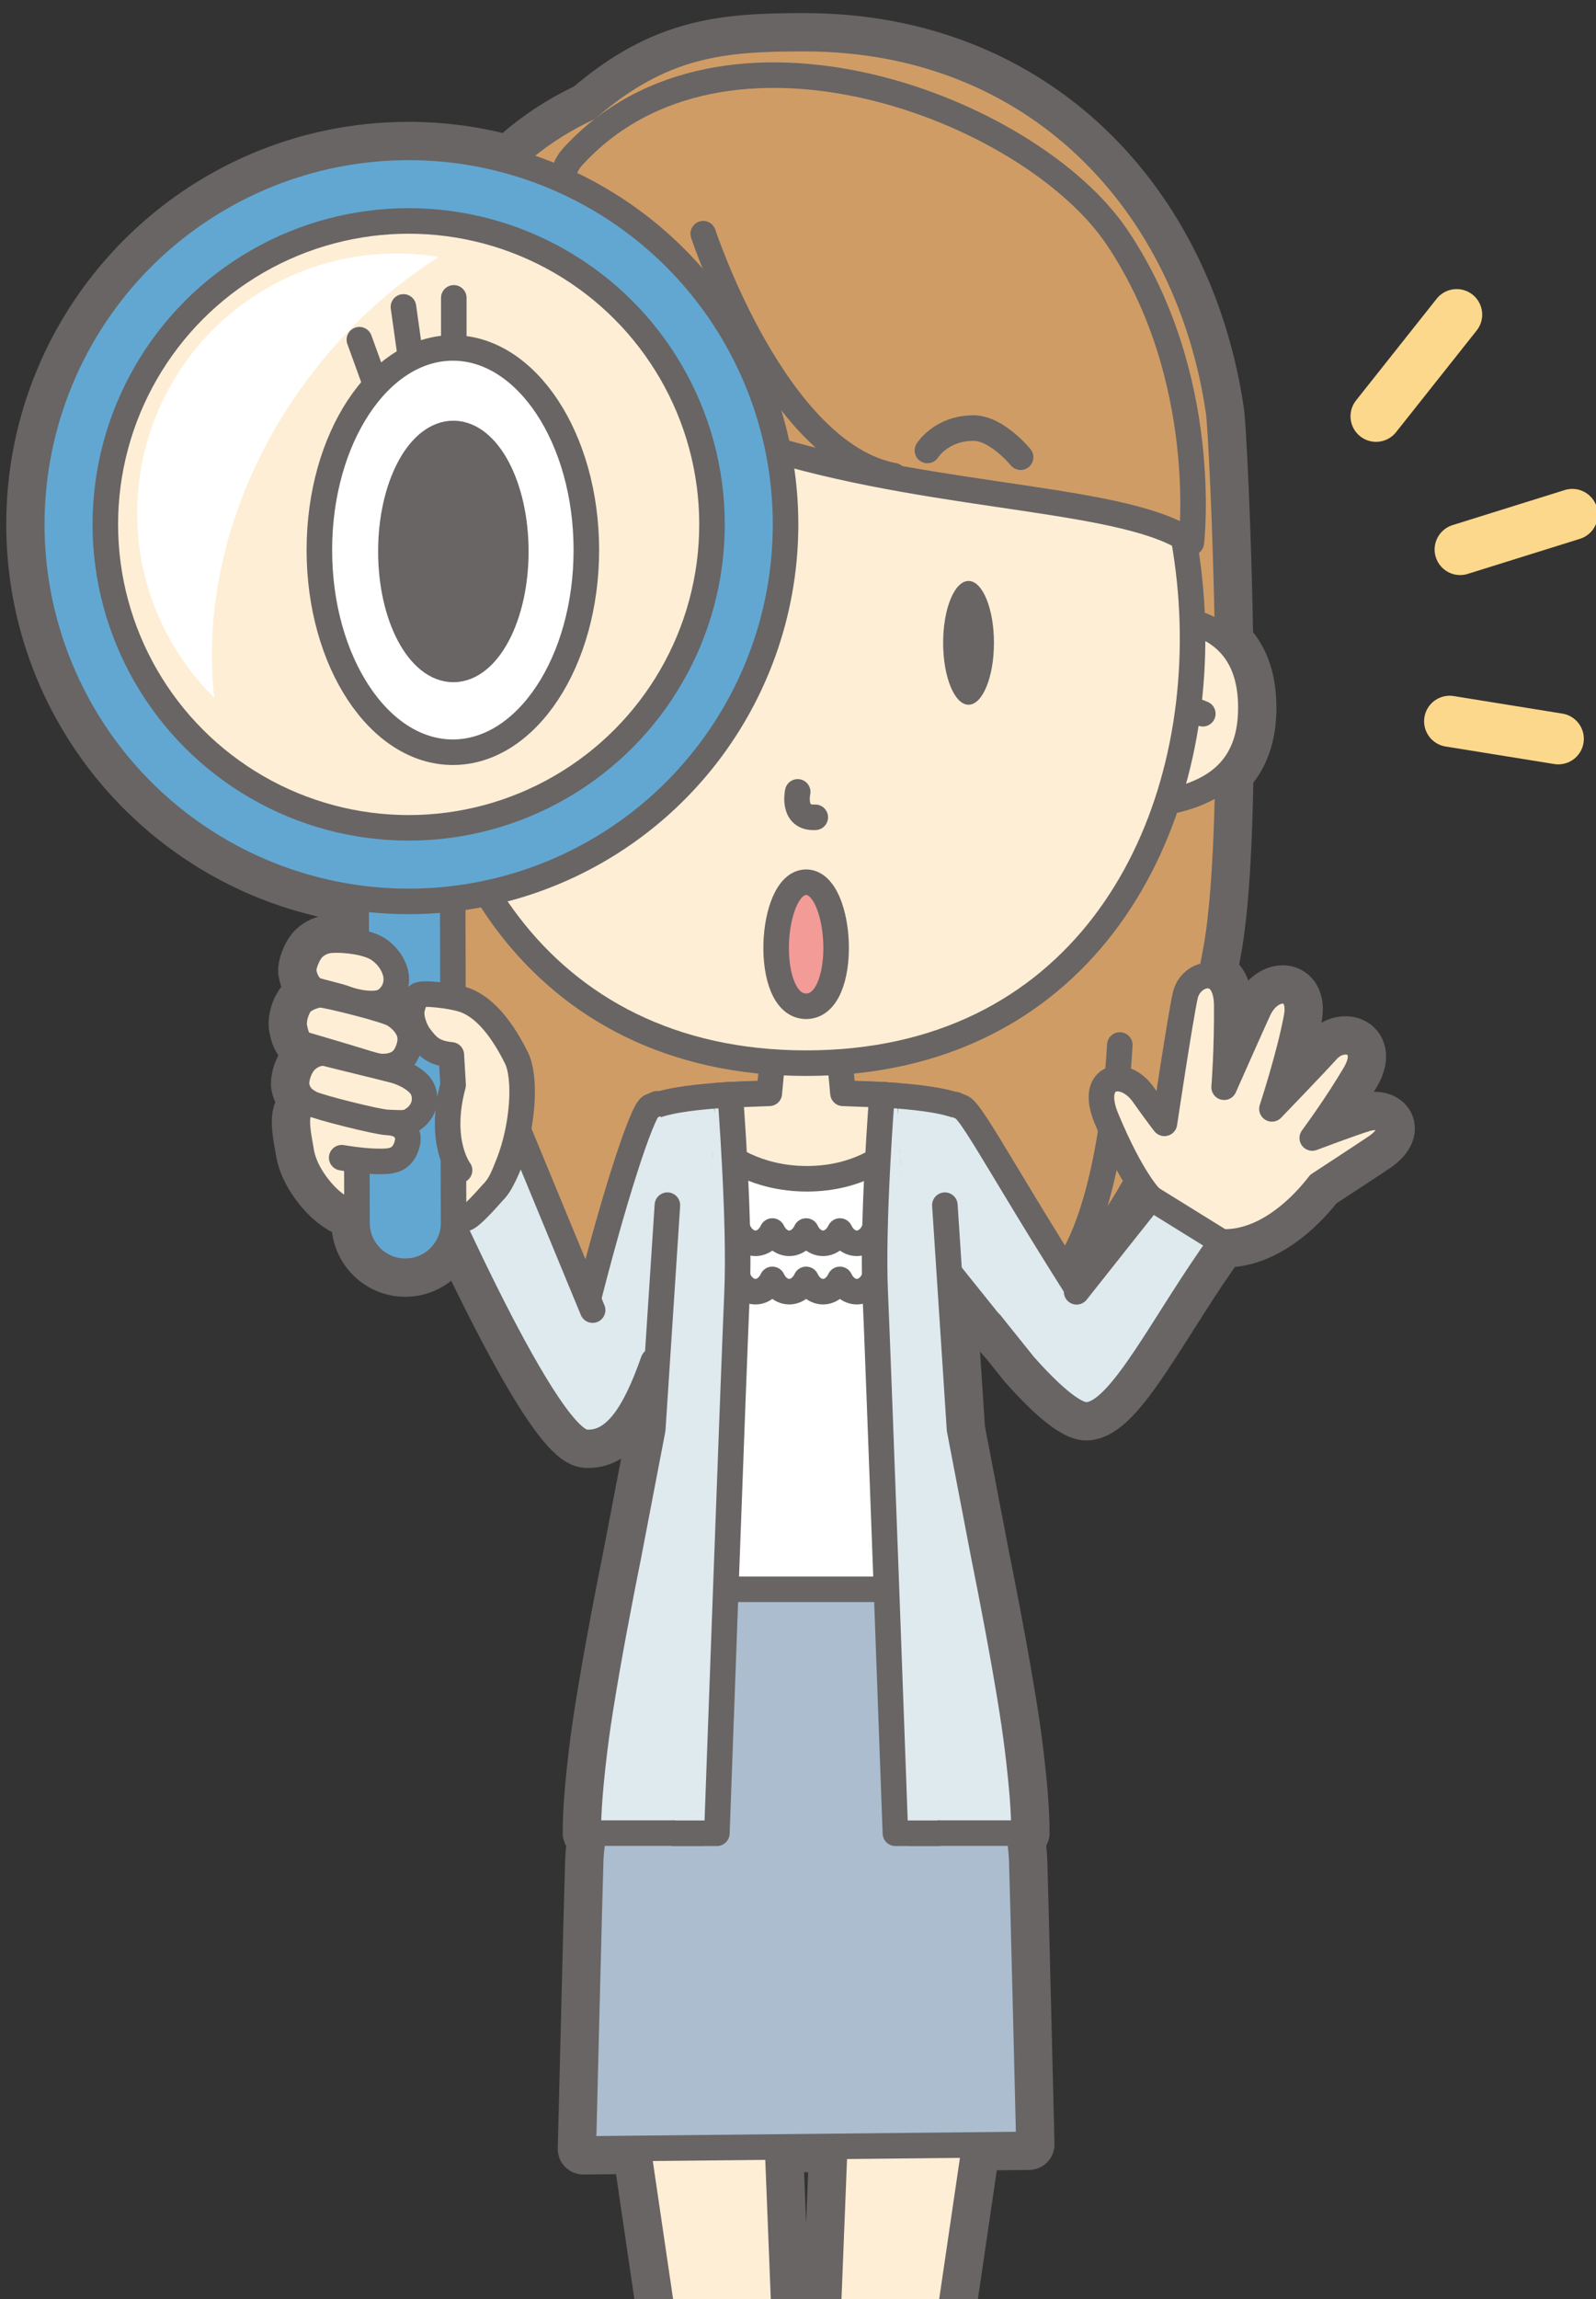 <?xml version="1.0" encoding="utf-8"?>
<!-- Generator: Adobe Illustrator 13.0.0, SVG Export Plug-In . SVG Version: 6.00 Build 14948)  -->
<!DOCTYPE svg PUBLIC "-//W3C//DTD SVG 1.1//EN" "http://www.w3.org/Graphics/SVG/1.1/DTD/svg11.dtd">
<svg version="1.1" id="レイヤー_1" xmlns="http://www.w3.org/2000/svg" xmlns:xlink="http://www.w3.org/1999/xlink" x="0px"
	 y="0px" width="250px" height="360px" viewBox="0 0 250 360" enable-background="new 0 0 250 360" xml:space="preserve">
<rect x="0" y="0" width="250" height="360" fill="#333333" stroke="none"/>
<g>
	<path fill="#686564" stroke="#686564" stroke-width="8" stroke-linecap="round" stroke-linejoin="round" d="M192.16,157.437
		c-0.026-3.016-1.17-4.37-2.498-4.624c0.296-1.399,0.578-2.816,0.838-4.266c1.15-6.443,1.682-16.528,1.85-27.51
		c2.398-2.471,3.589-5.854,3.589-10.239c0-4.883-1.481-8.117-3.627-10.253c-0.293-18.059-1.139-34.046-1.422-35.996
		c-0.001-0.026-0.003-0.04-0.003-0.04c-0.001-0.007-0.003-0.012-0.004-0.018C186.162,32.042,162.508,6.05,125.98,6.05
		c-12.815,0-22.188,0.82-33.887,10.881c-4.396,2.05-8.557,4.798-12.286,8.302c-5.08-1.408-10.427-2.17-15.958-2.155
		C31.246,23.17,4.888,49.674,4.979,82.278c0.081,29.755,22.166,54.296,50.806,58.292l0.019,6.896
		c-1.389-0.239-2.843-0.315-3.923-0.243c-1.424,0.094-2.498,0.852-2.999,1.449c-0.714,0.851-1.439,2.658-1.303,3.51
		c0.226,1.422,1.017,2.489,1.69,2.795c0.672,0.306,3.722,0.932,4.999,1.434c0.371,0.146,0.927,0.313,1.563,0.452l0,0.157
		c-2.587-0.672-5.131-1.242-5.605-1.242c-1.014,0.002-2.504,0.692-3.029,1.263c-0.698,0.759-1.336,2.672-1.06,3.9
		c0.198,0.88,0.409,2.311,1.817,2.696c0.437,0.119,3.762,1.105,6.563,1.949l-0.196,0.177c-1.584-0.388-2.857-0.703-3.114-0.774
		c-1.124-0.318-2.667,0.283-3.578,1.396c-0.92,1.127-1.333,2.932-1.141,3.741c0.228,0.957,0.643,1.599,1.422,2.16
		c-0.545,0.781-1.033,1.585-1.197,2.157c-0.435,1.52,0.257,4.434,0.438,5.647c0.134,0.9,0.542,2.967,2.627,5.691
		c1.964,2.566,3.929,3.699,6.144,4.593l0.002,1.149c0.012,4.177,3.408,7.554,7.585,7.54c4.015-0.009,7.283-3.152,7.518-7.108
		c6.419,13.776,16.409,33.642,20.766,33.901c4.533,0.269,7.621-4.434,10.537-12.734c0.272-0.257,0.499-0.537,0.671-0.833
		l-0.753,11.536l-3.864,20.151c0,0-3.101,15.212-4.693,25.982H93.69c0,0-0.017,0.109-0.045,0.306
		c-0.228,1.561-0.424,3.021-0.571,4.322c-0.438,3.621-0.946,8.66-0.93,12.457h0.819c-0.245,1.67-0.399,3.163-0.443,4.425
		c-0.144,4.16-1.152,45.037-1.152,45.037l8.574-0.089l3.751,25.524l12.329,83.863c-2.828,0.693-5.611,1.983-7.416,4.337
		c-1.212,1.578-1.824,2.829-2.098,3.812h-0.003c-2.102,3.813-0.5,5.397-0.5,5.397l20.269-0.176l20.268,0.176
		c0,0,1.603-1.584-0.501-5.397h-0.002c-0.274-0.982-0.886-2.233-2.099-3.812c-1.804-2.354-4.588-3.644-7.415-4.337l12.329-83.863
		l3.83-26.061l8.494-0.088c0,0-0.981-40.234-1.122-44.324c-0.044-1.262-0.198-2.755-0.442-4.425h0.789
		c0.017-3.797-0.49-8.836-0.928-12.457c-0.149-1.302-0.344-2.762-0.571-4.322c-0.028-0.196-0.046-0.306-0.046-0.306h-0.001
		c-1.593-10.771-4.693-25.982-4.693-25.982l-3.863-20.151l-1.316-20.152c1.063-0.07,2.095-0.146,3.087-0.228l4.8,5.982
		c0,0,0.244,0.284,0.671,0.751l2.874,3.583c5.982,6.749,8.671,7.812,9.727,7.802c5.339-0.048,12.241-14.797,21.188-27.099l0,0
		c8.487,0.384,14.984-8.688,15.275-9.012c0,0,7.087-4.632,8.863-5.832c4.005-2.706,1.781-5.396-1.375-4.462
		c-2.259,0.669-8.541,3.042-8.541,3.042s3.886-5.266,6.694-10.074c2.807-4.809-1.839-6.421-4.355-3.614
		c-1.887,2.108-8.655,9.125-8.655,9.125s2.79-8.496,3.86-14.39c0.936-5.145-3.978-5.38-5.966-1.052
		c-1.144,2.489-5.382,12.05-5.382,12.05S192.221,164.315,192.16,157.437z M92.138,203.476l-0.41-0.992
		c0.208,0.035,0.417,0.071,0.635,0.105C92.288,202.882,92.213,203.18,92.138,203.476z M129.734,361.941l-3.296,83.288
		c-0.105,0.011-0.164,0.019-0.164,0.019s-0.059-0.008-0.163-0.019l-3.297-83.288l-1.017-25.747l8.958-0.091L129.734,361.941z
		 M168.85,202.026c-0.551-0.868-1.085-1.713-1.605-2.542c3.263-2.778,7.18-7.741,10.956-14.636c1.301,2.032,2.075,2.763,2.075,2.763
		L168.85,202.026z"/>
	<g>
		<g>
			<path fill="#D09C66" stroke="#686564" stroke-width="4" stroke-linecap="round" stroke-linejoin="round" d="M190.89,64.549
				c-0.001-0.026-0.003-0.04-0.003-0.04c-0.001-0.007-0.003-0.012-0.004-0.018C186.161,32.042,162.508,6.05,125.98,6.05
				c-12.815,0-22.188,0.82-33.887,10.881c-7.023,3.275-13.442,8.329-18.465,15.403c-6.512,9.174-10.775,20.175-12.52,32.039
				c-0.011,0.046-0.024,0.09-0.034,0.136c0,0-0.008,0.086-0.021,0.239c-0.535,3.753-3.336,62.826,0.409,83.798
				c5.263,29.479,18.249,48.43,25.618,52.641c7.371,4.211,70.431,4.211,77.8,0c7.37-4.211,20.355-23.161,25.619-52.641
				C194.231,127.642,191.452,68.421,190.89,64.549z"/>
			<path fill="none" stroke="#686564" stroke-width="4" stroke-linecap="round" stroke-linejoin="round" d="M87.081,201.188
				c-7.227-6.923-9.826-25.268-10.528-37.551"/>
			<path fill="none" stroke="#686564" stroke-width="4" stroke-linecap="round" stroke-linejoin="round" d="M164.881,201.188
				c7.227-6.923,9.826-25.268,10.528-37.551"/>
		</g>
		<path fill="#DFEAEF" stroke="#686564" stroke-width="4" stroke-linecap="round" stroke-linejoin="round" d="M151.594,175.001
			c-0.223-0.459-0.695-1.393-0.874-1.491c-3.864-2.096-16.79-2.334-22.116-2.34c-0.172,0-0.335,0-0.49,0
			c-0.997,0.002-1.645,0.011-1.803,0.013c-0.022,0-0.034,0-0.036,0s-0.014,0-0.036,0c-0.158-0.002-0.805-0.011-1.803-0.013
			c-0.156,0-0.319,0-0.491,0c-5.327,0.006-18.251,0.245-22.115,2.34c-0.18,0.098-0.651,1.031-0.875,1.491
			c-0.074,0.154-0.122,0.255-0.122,0.255c-0.035,3.678,4.753,14.975,6.85,19.742c0.586,1.334,0.962,2.157,0.962,2.157l0,0h35.26l0,0
			c0,0,0.191-0.42,0.515-1.146c0.13-0.29,0.28-0.63,0.447-1.011c2.097-4.768,6.887-16.064,6.85-19.742
			C151.716,175.256,151.669,175.155,151.594,175.001z"/>
		<path fill="#FEEED5" stroke="#686564" stroke-width="4" stroke-linecap="round" stroke-linejoin="round" d="M130.829,158.217
			l-4.555-2.962l0,0l0,0l-4.555,2.962l-1.215,12.987c0,0-0.011,0.557,0.154,1.322c0.362,1.685,1.574,4.38,5.616,4.38l0,0l0,0
			c4.042,0,5.253-2.695,5.616-4.38c0.164-0.765,0.153-1.322,0.153-1.322L130.829,158.217z"/>
		<polyline fill="#FEEED5" stroke="#686564" stroke-width="4" stroke-linecap="round" stroke-linejoin="round" points="
			120.504,171.204 113.765,171.461 114.58,186.205 137.969,186.205 138.782,171.461 132.044,171.204 		"/>
		<g>
			<g>
				<g>
					<path fill="#DFEAEF" stroke="#686564" stroke-width="4" stroke-linecap="round" stroke-linejoin="round" d="M144.01,193.394
						l12.861,16.034c0,0,9.734,11.232,13.676,9.411c3.146-1.454,6.289-4.041,3.86-8.188c-15.399-23.528-21.762-36.159-23.688-37.229
						l-1.058-0.453"/>
				</g>
				<path fill="#FEEED5" stroke="#686564" stroke-width="4" stroke-linecap="round" stroke-linejoin="round" d="M180.275,187.611
					c0,0-2.913-2.742-6.965-12.476c-2.838-6.813,2.764-7.99,5.747-3.778c2.411,3.404,3.342,4.549,3.342,4.549
					s2.494-16.626,3.268-20.049c0.82-3.626,6.436-5.146,6.493,1.58c0.06,6.878-0.41,12.81-0.41,12.81s4.238-9.561,5.382-12.05
					c1.988-4.328,6.901-4.093,5.966,1.052c-1.071,5.894-3.86,14.39-3.86,14.39s6.769-7.017,8.655-9.125
					c2.517-2.807,7.162-1.194,4.355,3.614c-2.809,4.808-6.694,10.074-6.694,10.074s6.282-2.373,8.541-3.042
					c3.156-0.935,5.38,1.756,1.375,4.462c-1.776,1.2-8.863,5.832-8.863,5.832c-0.333,0.371-8.773,12.167-19.025,8.215"/>
				<path fill="#DFEAEF" stroke="#686564" stroke-width="4" stroke-linecap="round" stroke-linejoin="round" d="M168.644,202.286
					l11.632-14.675l11.056,6.854c-8.947,12.302-15.849,27.051-21.188,27.099c-1.056,0.01-3.743-1.053-9.727-7.802l-5.234-6.528"/>
			</g>
		</g>
		<path fill="#DFEAEF" stroke="#686564" stroke-width="4" stroke-linecap="round" stroke-linejoin="round" d="M102.918,172.841
			l-1.057,0.454c-1.347,0.748-5.93,14.883-10.313,32.524c-2.92,11.75,10.313,10.303,11.715,5.907
			c0.197-0.618,5.307-18.46,5.307-18.46"/>
		<polygon fill="#FEEED5" stroke="#686564" stroke-width="4" stroke-linecap="round" stroke-linejoin="round" points="
			126.274,449.361 116.547,449.361 103.694,361.941 93.496,292.552 120.75,309.705 122.814,361.941 		"/>
		<polygon fill="#FEEED5" stroke="#686564" stroke-width="4" stroke-linecap="round" stroke-linejoin="round" points="
			159.053,292.552 148.854,361.941 136.002,449.361 126.274,449.361 129.734,361.941 131.799,309.705 		"/>
		<g>
			<path fill="#FFFFFF" stroke="#686564" stroke-width="4" stroke-linecap="round" stroke-linejoin="round" d="M107.073,457.033
				h19.201v-11.785c0,0-12.635-1.664-17.667,4.894C104.603,455.359,107.073,457.033,107.073,457.033z"/>
			<path fill="#FFFFFF" stroke="#686564" stroke-width="4" stroke-linecap="round" stroke-linejoin="round" d="M106.506,453.953
				c0,0,4.94-2.851,10.73-1.798s9.038,4.878,9.038,4.878v2.142l-20.269,0.176C106.006,459.351,104.404,457.767,106.506,453.953z"/>
		</g>
		<g>
			<path fill="#FFFFFF" stroke="#686564" stroke-width="4" stroke-linecap="round" stroke-linejoin="round" d="M145.476,457.033
				h-19.201v-11.785c0,0,12.635-1.664,17.666,4.894C147.943,455.359,145.476,457.033,145.476,457.033z"/>
			<path fill="#FFFFFF" stroke="#686564" stroke-width="4" stroke-linecap="round" stroke-linejoin="round" d="M146.041,453.953
				c0,0-4.939-2.851-10.73-1.798c-5.79,1.053-9.036,4.878-9.036,4.878v2.142l20.268,0.176
				C146.542,459.351,148.145,457.767,146.041,453.953z"/>
		</g>
		<path fill="#ABBDCF" stroke="#686564" stroke-width="4" stroke-linecap="round" stroke-linejoin="round" d="M161.179,335.793
			c0,0-0.981-40.234-1.122-44.324c-0.469-13.569-13.806-54.111-13.806-54.111h-19.963h-19.961c0,0-13.336,40.542-13.806,54.111
			c-0.144,4.16-1.152,45.037-1.152,45.037L161.179,335.793z"/>
		<path fill="#DFEAEF" stroke="#686564" stroke-width="4" stroke-linecap="round" stroke-linejoin="round" d="M104.542,188.719
			l-2.293,35.106l-3.864,20.151c0,0-7.014,34.407-5.366,36.369c0.814,0.97,15.634,1.289,33.256,1.055
			c17.621,0.234,32.441-0.085,33.256-1.055c1.647-1.962-5.366-36.369-5.366-36.369l-3.864-20.151l-2.294-35.106"/>
		<path fill="#DFEAEF" stroke="#686564" stroke-width="4" stroke-linecap="round" stroke-linejoin="round" d="M93.69,269.959
			c0,0-1.575,10.445-1.546,17.085h19.04h30.181h19.038c0.029-6.64-1.545-17.085-1.545-17.085"/>
		<g id="XMLID_598_">
			<g>
				<g id="ボディ_20_">
				</g>
				<rect x="110.248" y="246.48" fill="#ABBDCF" width="32.052" height="44.687"/>
				<g>
					<path fill="#FFFFFF" stroke="#686564" stroke-width="4" stroke-linecap="round" stroke-linejoin="round" d="M138.975,180.605
						c0,0-4.388,3.979-12.579,3.979c-8.193,0-12.821-3.979-12.821-3.979l-2.892,68.263h31.184L138.975,180.605z"/>
					<path fill="#FFFFFF" stroke="#686564" stroke-width="4" stroke-linecap="round" stroke-linejoin="round" d="M113.043,194.688
						c1.125,0,2.107-0.771,2.646-1.923c0.541,1.151,1.522,1.923,2.647,1.923s2.106-0.771,2.646-1.923
						c0.54,1.151,1.521,1.923,2.646,1.923s2.107-0.771,2.646-1.923c0.539,1.151,1.521,1.923,2.646,1.923
						c1.124,0,2.105-0.771,2.646-1.923c0.54,1.151,1.521,1.923,2.646,1.923c1.126,0,2.106-0.771,2.646-1.923
						c0.54,1.151,1.521,1.923,2.646,1.923"/>
					<path fill="#FFFFFF" stroke="#686564" stroke-width="4" stroke-linecap="round" stroke-linejoin="round" d="M113.043,202.261
						c1.125,0,2.107-0.771,2.646-1.921c0.541,1.149,1.522,1.921,2.647,1.921s2.106-0.771,2.646-1.921
						c0.54,1.149,1.521,1.921,2.646,1.921s2.107-0.771,2.646-1.921c0.539,1.149,1.521,1.921,2.646,1.921
						c1.124,0,2.105-0.771,2.646-1.921c0.54,1.149,1.521,1.921,2.646,1.921c1.126,0,2.106-0.771,2.646-1.921
						c0.54,1.149,1.521,1.921,2.646,1.921"/>
				</g>
				<path fill="#DFEAEF" stroke="#686564" stroke-width="4" stroke-linecap="round" stroke-linejoin="round" d="M146.98,287.069
					h-6.723c0,0-2.675-73.87-3.159-84.577c-0.508-11.219,1.063-31.066,1.063-31.066l2.322,0.149"/>
				<path fill="#DFEAEF" stroke="#686564" stroke-width="4" stroke-linecap="round" stroke-linejoin="round" d="M105.569,287.069
					h6.723c0,0,2.675-73.87,3.158-84.577c0.507-11.219-1.063-31.066-1.063-31.066l-2.324,0.149"/>
			</g>
		</g>
		<g>
			<g>
				<path fill="#FEEED5" stroke="#686564" stroke-width="4" stroke-linecap="round" stroke-linejoin="round" d="M76.364,97.015
					c0,0-19.753-4.077-19.753,13.783c0,10.504,6.8,15.275,20.781,15.475"/>
				<path fill="#FEEED5" stroke="#686564" stroke-width="4" stroke-linecap="round" stroke-linejoin="round" d="M64.138,111.763
					c0,0,2.589-1.196,5.057-1.181"/>
			</g>
			<g>
				<path fill="#FEEED5" stroke="#686564" stroke-width="4" stroke-linecap="round" stroke-linejoin="round" d="M176.185,97.015
					c0,0,19.754-4.077,19.754,13.783c0,10.504-6.8,15.275-20.781,15.475"/>
				<path fill="#FEEED5" stroke="#686564" stroke-width="4" stroke-linecap="round" stroke-linejoin="round" d="M188.411,111.763
					c0,0-2.59-1.196-5.058-1.181"/>
			</g>
		</g>
		<path fill="#FEEED5" stroke="#686564" stroke-width="4" stroke-linecap="round" stroke-linejoin="round" d="M126.274,166.48
			c-84.76,0-76.559-138.235,0-138.235C202.834,28.245,211.033,166.48,126.274,166.48z"/>
		<g>
			<path fill="#D09C66" stroke="#686564" stroke-width="4" stroke-linecap="round" stroke-linejoin="round" d="M89.621,24.642
				c-6.668,7.376,5.168,37.961,31.814,45.816c26.645,7.854,55.457,7.41,65.18,14.505c0,0,3.091-25.968-11.651-47.826
				C161.313,16.899,113.177-1.419,89.621,24.642z"/>
			<path fill="none" stroke="#686564" stroke-width="4" stroke-linecap="round" stroke-linejoin="round" d="M110.153,36.596
				c0,0,11.313,34.418,29.881,37.901"/>
		</g>
		<path fill="none" stroke="#686564" stroke-width="4" stroke-linecap="round" stroke-linejoin="round" d="M124.953,124.001
			c0,0-0.936,4.21,2.751,3.978"/>
		<g>
			<ellipse fill="#686564" cx="151.714" cy="100.663" rx="3.979" ry="9.692"/>
			<ellipse fill="#686564" cx="100.835" cy="100.663" rx="3.979" ry="9.692"/>
		</g>
		<path fill="none" stroke="#686564" stroke-width="4" stroke-linecap="round" stroke-linejoin="round" d="M145.271,70.539
			c0,0,2.167-3.509,7.23-3.509c3.641,0,7.369,4.563,7.369,4.563"/>
		<path fill="none" stroke="#686564" stroke-width="4" stroke-linecap="round" stroke-linejoin="round" d="M106.974,70.539
			c0,0-2.167-3.509-7.23-3.509c-3.642,0-7.37,4.563-7.37,4.563"/>
		<path fill="#F29B97" stroke="#686564" stroke-width="4" stroke-linecap="round" stroke-linejoin="round" d="M126.274,138.147
			c5.755,0,6.755,19.425,0,19.425C119.518,157.572,120.52,138.147,126.274,138.147"/>
		<path fill="#DFEAEF" stroke="#686564" stroke-width="4" stroke-linecap="round" stroke-linejoin="round" d="M92.83,205.15
			l-14.459-35l-13.167,8.854c0,0,19.914,46.455,26.591,46.853c4.533,0.269,7.621-4.434,10.537-12.734"/>
		<g>
			<path fill="#FEEED5" stroke="#686564" stroke-width="4" stroke-linecap="round" stroke-linejoin="round" d="M77.582,186.293
				c1.476-1.684,2.859-5.834,2.859-5.834l0.38-12.107c0,0-5.803-4.745-11.423-8.208c-3.8-2.342-4.606-3.8-4.606-3.8l-14.925,13.428
				c0,0-2.718,3.153-3.153,4.672c-0.435,1.52,0.257,4.434,0.438,5.647c0.134,0.9,0.542,2.967,2.627,5.691
				c2.734,3.572,5.465,4.369,8.876,5.605c0.751,0.272,1.436,0.498,2.695,0.901c0,0,10.807-1.2,11.668-1.521
				C73.881,190.446,76.104,187.979,77.582,186.293z"/>
			<path fill="#62A7D2" stroke="#686564" stroke-width="4" stroke-linecap="round" stroke-linejoin="round" d="M71.052,191.48
				c0.011,4.178-3.366,7.574-7.542,7.583l0,0c-4.178,0.014-7.573-3.363-7.585-7.54L55.643,89.428
				c-0.011-4.176,3.365-7.572,7.541-7.583l0,0c4.178-0.012,7.573,3.364,7.584,7.541L71.052,191.48z"/>
			<path fill="#FEEED5" stroke="#686564" stroke-width="4" stroke-linecap="round" stroke-linejoin="round" d="M49.268,154.978
				c-0.673-0.306-1.464-1.373-1.69-2.795c-0.136-0.852,0.589-2.659,1.303-3.51c0.501-0.598,1.575-1.355,2.999-1.449
				c2.12-0.141,5.682,0.284,7.367,1.407c1.865,1.245,2.641,3.046,2.784,4.101c0.202,1.493-0.303,2.87-1.578,3.844
				c-1.454,1.111-4.91,0.339-6.187-0.163S49.94,155.284,49.268,154.978z"/>
			<path fill="#FEEED5" stroke="#686564" stroke-width="4" stroke-linecap="round" stroke-linejoin="round" d="M47.953,163.638
				c-1.408-0.385-1.619-1.815-1.818-2.696c-0.276-1.229,0.362-3.142,1.06-3.9c0.525-0.571,2.015-1.261,3.029-1.263
				c0.951-0.001,10.206,2.292,11.479,3.088c1.466,0.917,2.313,2.158,2.503,3.2c0.27,1.476-0.508,3.154-1.166,3.838
				c-1.219,1.267-3.411,1.284-4.712,0.851C57.027,166.325,48.666,163.832,47.953,163.638z"/>
			<path fill="#FEEED5" stroke="#686564" stroke-width="4" stroke-linecap="round" stroke-linejoin="round" d="M53.525,181.283
				c0,0,3.044,0.529,5.324,0.574c1.144,0.021,2.444,0.062,3.325-0.428c1.082-0.602,1.531-1.752,1.692-2.724
				c0.22-1.339-0.811-2.579-2.126-2.792c-0.879-0.143-8.285-2.641-8.285-2.641"/>
			<path fill="#FEEED5" stroke="#686564" stroke-width="4" stroke-linecap="round" stroke-linejoin="round" d="M51.207,164.989
				c-1.124-0.318-2.667,0.283-3.578,1.396c-0.92,1.127-1.333,2.932-1.141,3.741c0.298,1.252,0.912,1.967,2.251,2.663
				c1.188,0.617,10.4,2.922,11.901,2.968c1.729,0.054,2.843,0.235,3.727-0.277c2.593-1.5,2.525-4.214,1.429-5.536
				c-0.957-1.154-2.712-1.969-4.035-2.333C60.438,167.248,51.917,165.189,51.207,164.989z"/>
			<path fill="#FEEED5" stroke="#686564" stroke-width="4" stroke-linecap="round" stroke-linejoin="round" d="M71.989,183.252
				c0,0-3.419-4.414-1.012-13.351l-0.279-4.716c-3.072-0.276-3.944-1.621-4.862-2.786c-0.961-1.22-1.602-3.292-1.263-4.553
				c0.253-0.944,0.536-1.712,0.884-1.969c0.713-0.524,5.189,0.042,7.048,0.63c3.661,1.158,6.431,5.221,8.372,9.106
				c1.609,3.223,1.003,10.853-1.144,16.393c-0.955,2.46-1.457,3.501-2.151,4.286"/>
		</g>
		
			<circle fill="#62A7D2" stroke="#686564" stroke-width="4" stroke-linecap="round" stroke-linejoin="round" cx="64.014" cy="82.115" r="59.036"/>
		
			<circle fill="#FEEED5" stroke="#686564" stroke-width="4" stroke-linecap="round" stroke-linejoin="round" cx="64.014" cy="82.115" r="47.517"/>
		<g>
			
				<ellipse fill="#FFFFFF" stroke="#686564" stroke-width="4" stroke-linecap="round" stroke-linejoin="round" cx="70.936" cy="86.136" rx="20.91" ry="31.655"/>
			
				<ellipse fill="#686564" stroke="#686564" stroke-width="4" stroke-linecap="round" stroke-linejoin="round" cx="71.014" cy="86.352" rx="9.785" ry="18.475"/>
			
				<line fill="none" stroke="#686564" stroke-width="4" stroke-linecap="round" stroke-linejoin="round" x1="56.293" y1="53.192" x2="58.781" y2="60.061"/>
			
				<line fill="none" stroke="#686564" stroke-width="4" stroke-linecap="round" stroke-linejoin="round" x1="63.195" y1="48.06" x2="64.22" y2="55.349"/>
			
				<line fill="none" stroke="#686564" stroke-width="4" stroke-linecap="round" stroke-linejoin="round" x1="71.082" y1="46.644" x2="71.082" y2="54.016"/>
		</g>
		<path fill="#FFFFFF" d="M33.562,109.26c-1.868-16.625,3.297-35.355,15.629-51.193c5.696-7.315,12.368-13.289,19.529-17.834
			c-10.122-1.658-20.873,0.479-29.932,6.837c-18.38,12.902-22.823,38.262-9.921,56.643C30.288,105.736,31.866,107.579,33.562,109.26
			z"/>
	</g>
	<g>
		
			<line fill="none" stroke="#FCD88C" stroke-width="8" stroke-linecap="round" stroke-linejoin="round" x1="228.174" y1="49.268" x2="215.547" y2="65.188"/>
		
			<line fill="none" stroke="#FCD88C" stroke-width="8" stroke-linecap="round" stroke-linejoin="round" x1="246.289" y1="80.558" x2="228.721" y2="86.048"/>
		
			<line fill="none" stroke="#FCD88C" stroke-width="8" stroke-linecap="round" stroke-linejoin="round" x1="244.093" y1="115.691" x2="227.074" y2="112.946"/>
	</g>
</g>
</svg>
